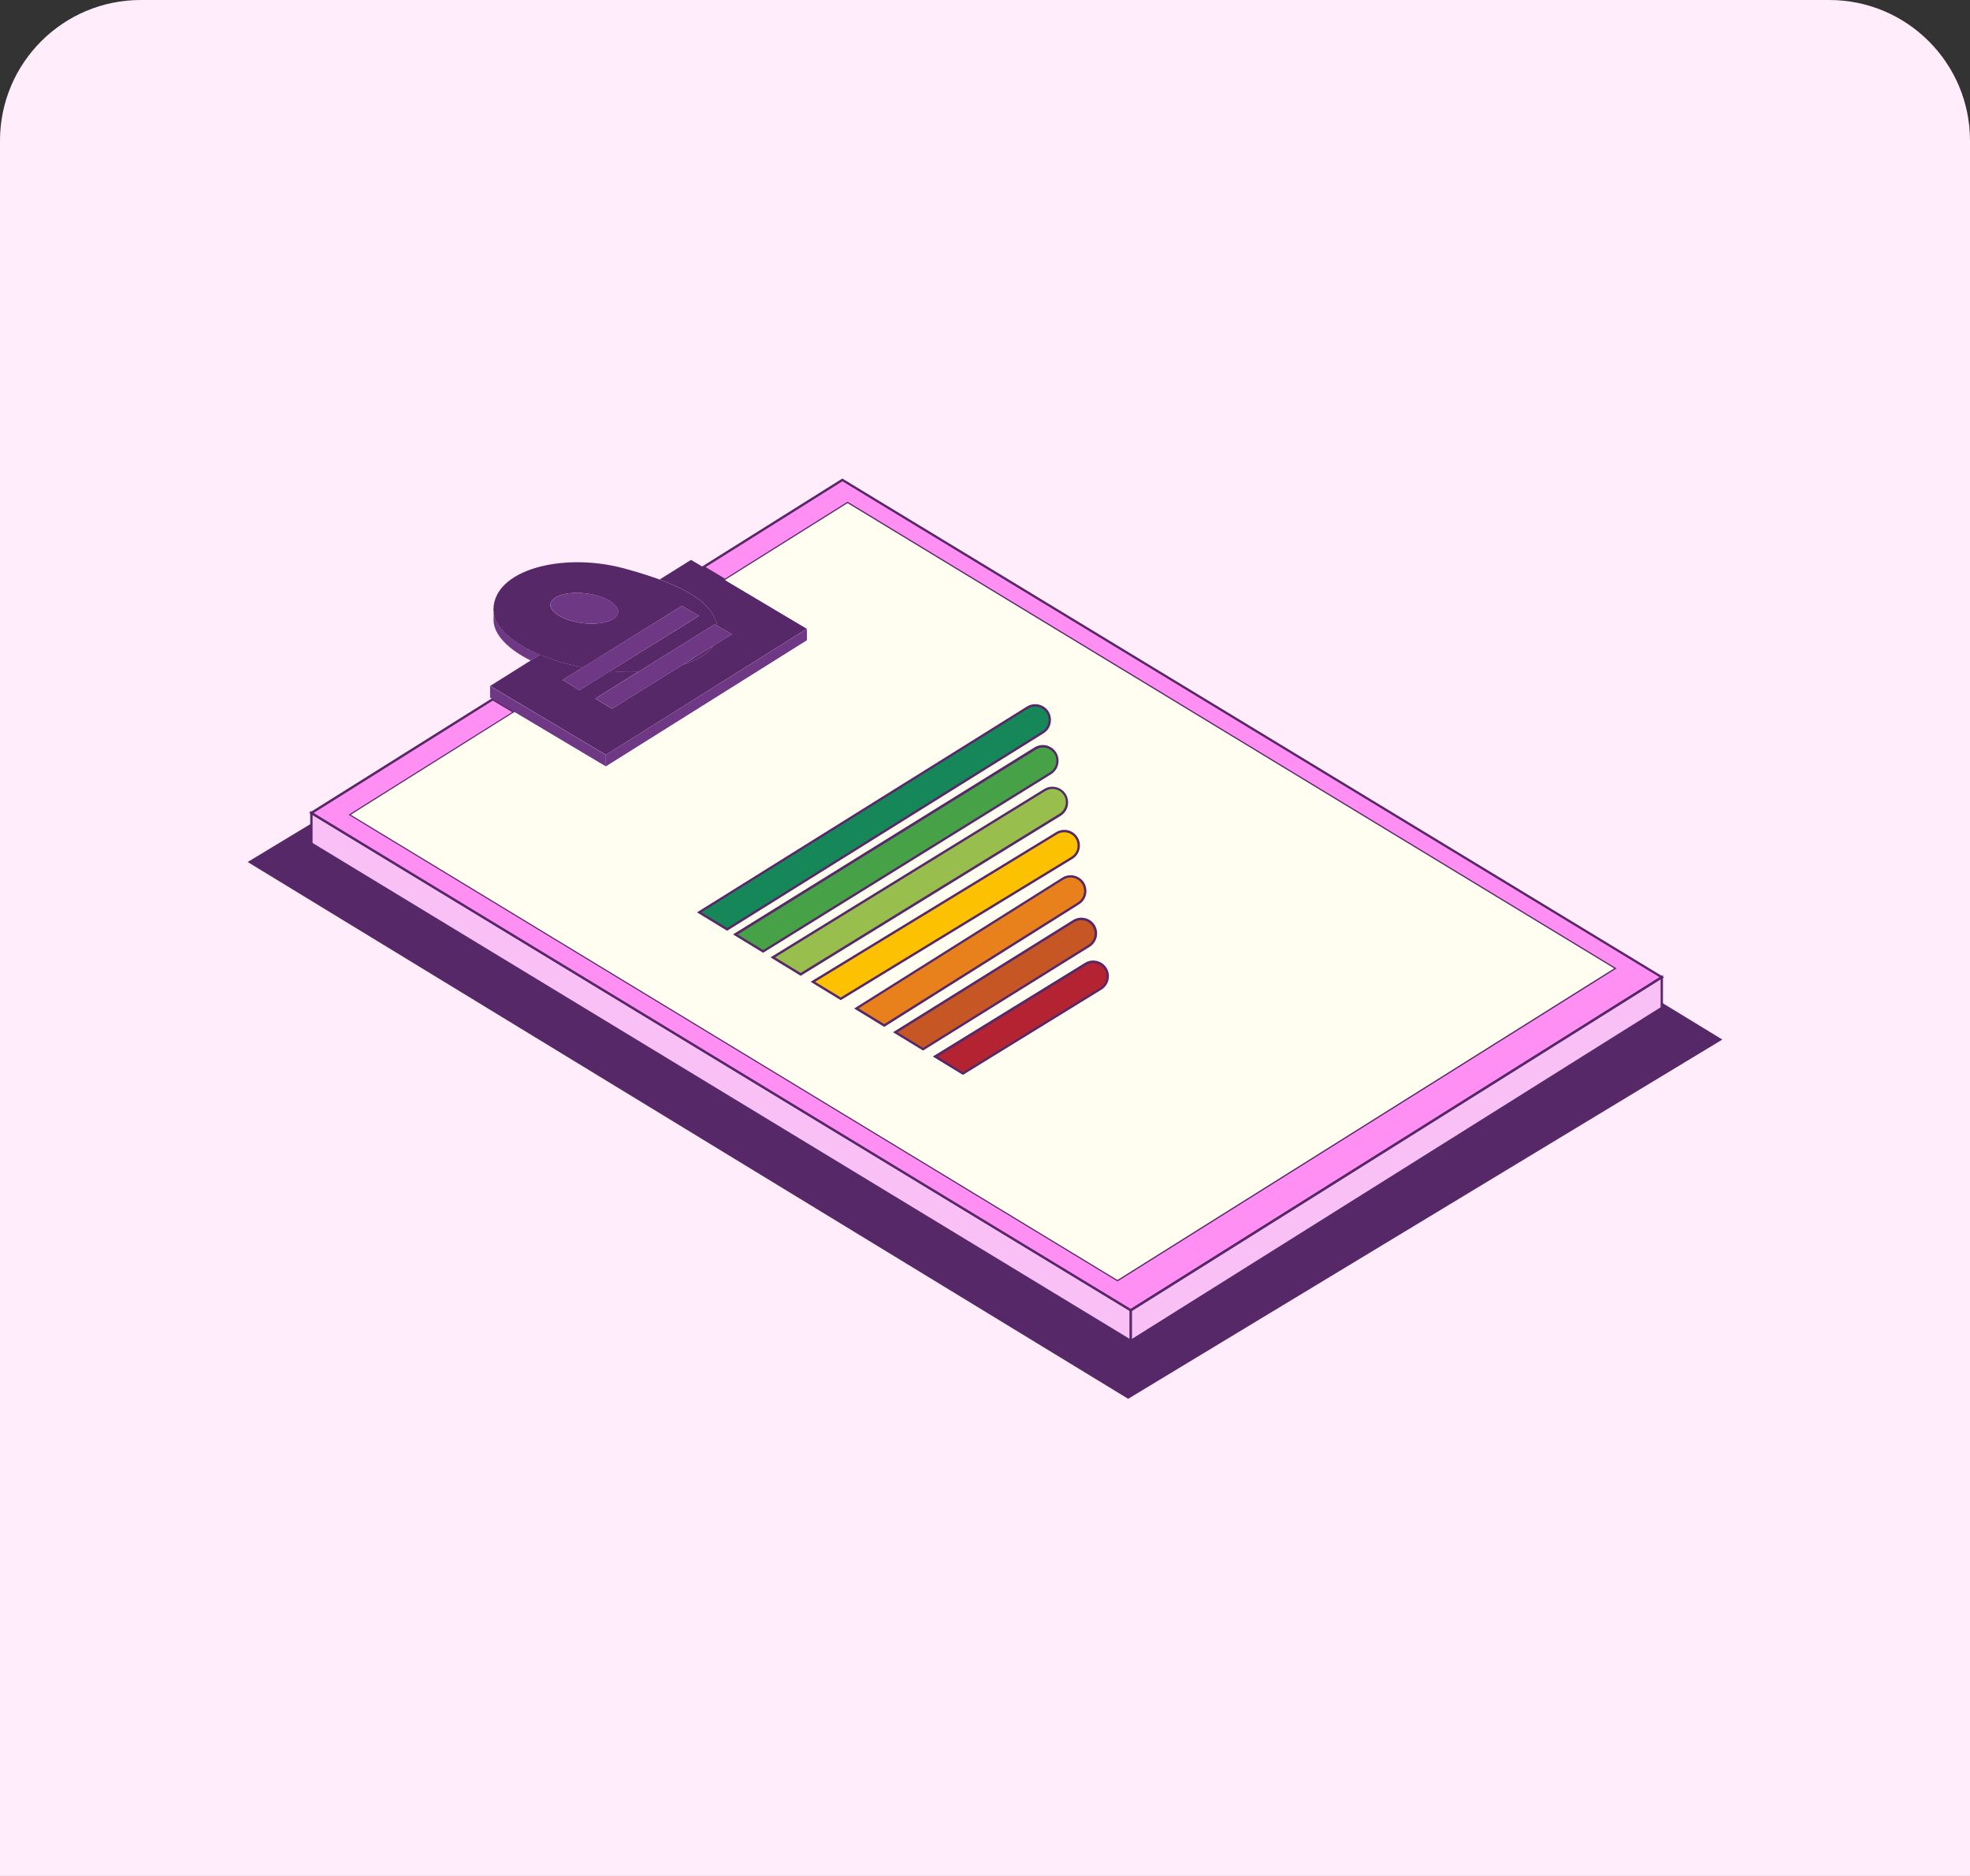 <?xml version="1.0" encoding="UTF-8"?><svg id="Layer_1" xmlns="http://www.w3.org/2000/svg" viewBox="0 0 210 200"><rect x="0" y="0" width="210" height="200" fill="#333333" stroke="none"/><defs><style>.cls-1{fill:#b32331;}.cls-2{fill:#168758;}.cls-3{fill:#ff8ff2;}.cls-4{fill:#e8811b;}.cls-5{fill:#fcc100;}.cls-6{fill:#6e3884;}.cls-7{fill:#c65623;}.cls-8{fill:#fffef0;}.cls-9{fill:#98bf4e;}.cls-10{fill:#572868;}.cls-11{fill:#f9c0f5;}.cls-12{fill:#ffedfc;}.cls-13{fill:#47a146;}</style></defs><path class="cls-12" d="M15,0h180c8.28,0,15,6.72,15,15v185H0V15C0,6.72,6.72,0,15,0Z"/><polygon class="cls-10" points="120.27 148.84 183.12 110.82 177.15 107.18 177.15 107.45 120.55 142.96 33.19 89.94 33.19 88.08 26.88 91.9 120.27 148.84"/><path class="cls-10" d="M120.26,149.13l-.13-.08L26.4,91.9l7.05-4.26v2.16l87.1,52.87,56.35-35.35v-.58l6.7,4.09-63.34,38.3ZM27.36,91.9l92.91,56.65,62.37-37.72-5.27-3.21-.09.05-56.73,35.59-.13-.08-87.47-53.09v-1.56l-5.58,3.38Z"/><path class="cls-6" d="M52.63,65.22c-.01.33-.02.69-.02.87,0,1.56,1.54,3.12,3.96,4.33l.99-.62c-2.88-1.21-4.79-2.88-4.93-4.58Z"/><polygon class="cls-11" points="120.55 142.96 120.55 139.69 33.19 86.67 33.19 88.08 33.19 89.94 120.55 142.96"/><path class="cls-10" d="M120.67,143.18l-.19-.12-87.41-53.06v-3.56l.19.12,87.41,53.06v3.56ZM33.32,89.87l87.1,52.87v-2.98l-87.1-52.87v2.98Z"/><polygon class="cls-3" points="120.55 139.69 177.15 104.18 89.8 51.16 74.97 60.46 77.28 61.83 90.35 53.64 172.07 103.24 119.12 136.46 37.39 86.86 54.83 75.91 52.52 74.54 33.19 86.67 120.55 139.69"/><path class="cls-10" d="M120.55,139.83l-.07-.04-87.53-53.12,19.57-12.27,2.55,1.52-.17.11-17.27,10.83,81.49,49.46,52.72-33.07-81.49-49.46-13.07,8.2-2.55-1.52.17-.11,14.89-9.34.07.04,87.53,53.13-.17.11-56.67,35.55ZM33.43,86.67l87.12,52.88,56.37-35.36-87.12-52.88-14.58,9.15,2.06,1.23,13.07-8.2.07.04,81.9,49.71-.17.11-53.02,33.26-.07-.04-81.9-49.71,17.44-10.94-2.07-1.23-19.09,11.98Z"/><polygon class="cls-11" points="120.55 139.69 120.55 142.96 177.15 107.45 177.15 107.18 177.15 104.18 120.55 139.69"/><path class="cls-10" d="M120.42,143.18v-3.57l.06-.04,56.79-35.62v3.56l-.06.04-56.79,35.63ZM120.67,139.76v2.98l56.35-35.35v-2.97l-56.35,35.35Z"/><polygon class="cls-6" points="54.83 75.91 64.58 81.72 64.58 80.48 52.24 73.14 52.24 74.37 52.52 74.54 54.83 75.91"/><path class="cls-10" d="M64.58,80.48l21.43-13.45-8.74-5.2-2.31-1.37-1.3-.77-3.34,2.09c3.74,1.38,5.78,2.97,6.15,4.95l1.55.88-1.96,1.22c-.6.86-1.76,1.56-3.3,2.05l-7.52,4.68-1.78-1.09,4.58-2.85c-.96.03-1.97,0-3.01-.08l-3.27,2.04-1.78-1.09,2.16-1.34c-1.68-.32-3.23-.79-4.57-1.36l-.99.62-4.33,2.72,12.34,7.34Z"/><polygon class="cls-6" points="86.02 67.03 64.58 80.48 64.58 81.72 86.02 68.27 86.02 67.03"/><path class="cls-10" d="M57.56,69.8c1.34.57,2.89,1.03,4.57,1.36l10.56-6.57,1.85,1.05-9.51,5.91c1.04.09,2.05.12,3.01.08l8.14-5.06.3.17c-.37-1.98-2.41-3.57-6.15-4.95-1.15-.42-2.45-.83-3.92-1.22-6.51-1.72-13.81.19-13.81,4.45,0,.07.02.14.02.21.14,1.7,2.05,3.36,4.93,4.58ZM62.28,66.45c-1.99-.2-3.61-1.08-3.61-1.96s1.62-1.44,3.61-1.24c1.99.2,3.61,1.08,3.61,1.96s-1.62,1.44-3.61,1.24Z"/><path class="cls-10" d="M76.07,68.83l-3.3,2.05c1.54-.49,2.69-1.19,3.3-2.05Z"/><path class="cls-6" d="M65.9,65.21c0-.88-1.62-1.76-3.61-1.96-1.99-.2-3.61.36-3.61,1.24s1.62,1.76,3.61,1.96c1.99.2,3.61-.36,3.61-1.24Z"/><polygon class="cls-6" points="72.69 64.59 62.13 71.15 59.98 72.49 61.76 73.58 65.04 71.55 74.54 65.63 72.69 64.59"/><polygon class="cls-6" points="68.04 71.63 63.47 74.47 65.25 75.56 72.77 70.88 76.07 68.83 78.03 67.61 76.48 66.74 76.18 66.57 68.04 71.63"/><polygon class="cls-8" points="90.35 53.64 77.28 61.83 86.02 67.03 86.02 68.27 64.58 81.72 54.83 75.91 37.39 86.86 119.12 136.46 172.07 103.24 90.35 53.64"/><path class="cls-2" d="M74.54,97.27l2.97,1.82,33.67-21.01c1-.62.97-2.09-.06-2.67h0c-.5-.28-1.11-.27-1.59.03l-34.99,21.83Z"/><path class="cls-10" d="M77.51,99.23l-3.21-1.96.17-.11,34.99-21.83c.52-.33,1.18-.34,1.72-.04.52.29.84.83.85,1.43.01.6-.28,1.15-.79,1.46l-33.73,21.05ZM74.78,97.27l2.73,1.67,33.6-20.97c.43-.27.68-.74.67-1.25-.01-.51-.28-.96-.73-1.21-.46-.26-1.02-.25-1.46.03l-34.82,21.72Z"/><path class="cls-13" d="M78.38,99.62l2.97,1.82,30.64-19c1-.62.97-2.09-.05-2.67h0c-.49-.28-1.1-.27-1.58.03l-31.97,19.83Z"/><path class="cls-10" d="M81.35,101.58l-3.21-1.96.17-.11,31.97-19.83c.52-.32,1.18-.34,1.71-.03.52.29.84.83.85,1.43.01.6-.28,1.14-.79,1.46l-30.71,19.04ZM78.62,99.62l2.73,1.67,30.58-18.96c.43-.27.69-.73.68-1.24,0-.51-.28-.96-.72-1.21-.46-.26-1.01-.25-1.46.03l-31.8,19.72Z"/><path class="cls-9" d="M82.38,102.06l2.97,1.82,27.65-17.02c1.01-.62.98-2.09-.05-2.67h0c-.49-.28-1.1-.27-1.58.03l-29,17.84Z"/><path class="cls-10" d="M85.35,104.03l-3.21-1.96.17-.11,29-17.84c.52-.32,1.17-.33,1.7-.03.52.29.84.83.85,1.43.01.6-.29,1.14-.8,1.46l-27.72,17.06ZM82.62,102.06l2.73,1.67,27.59-16.98c.43-.27.69-.73.68-1.24,0-.51-.28-.96-.72-1.22-.45-.25-1.01-.24-1.45.03l-28.82,17.74Z"/><path class="cls-5" d="M86.65,104.67l2.97,1.82,24.64-15.02c1.01-.61.98-2.09-.04-2.67h0c-.49-.28-1.09-.27-1.57.03l-26,15.85Z"/><path class="cls-10" d="M89.62,106.63l-3.21-1.96,26.17-15.95c.52-.32,1.17-.33,1.69-.03.52.29.84.83.85,1.43,0,.6-.29,1.14-.8,1.45l-24.7,15.06ZM86.89,104.67l2.73,1.67,24.57-14.98c.44-.27.69-.73.68-1.24s-.28-.96-.72-1.21c-.45-.25-1-.24-1.44.02l-25.82,15.74Z"/><path class="cls-4" d="M91.29,107.51l2.97,1.82,20.7-13.01c1-.63.96-2.1-.06-2.68h0c-.5-.28-1.11-.27-1.6.04l-22,13.84Z"/><path class="cls-10" d="M94.26,109.48l-3.21-1.96,22.18-13.95c.52-.33,1.19-.35,1.73-.04.52.29.84.83.85,1.43.01.6-.28,1.15-.79,1.46l-20.76,13.06ZM91.53,107.51l2.73,1.67,20.63-12.97c.43-.27.68-.74.67-1.25-.01-.51-.28-.96-.73-1.22-.46-.26-1.02-.25-1.47.03l-21.83,13.73Z"/><path class="cls-7" d="M95.44,110.05l2.97,1.82,17.69-11.02c1-.62.97-2.09-.06-2.67h0c-.5-.28-1.11-.27-1.59.03l-19.01,11.85Z"/><path class="cls-10" d="M98.41,112.01l-3.21-1.96.17-.11,19.01-11.85c.52-.33,1.18-.34,1.72-.04.52.29.84.83.85,1.43s-.28,1.14-.79,1.46l-17.76,11.06ZM95.67,110.05l2.73,1.67,17.62-10.98c.43-.27.68-.73.67-1.24s-.28-.96-.73-1.21c-.46-.26-1.02-.25-1.46.03l-18.84,11.74Z"/><path class="cls-1" d="M99.68,112.64l2.97,1.82,14.7-9.05c1.01-.62.98-2.09-.05-2.67h0c-.49-.28-1.1-.27-1.58.03l-16.05,9.88Z"/><path class="cls-10" d="M102.65,114.6l-3.21-1.96.17-.11,16.05-9.88c.52-.32,1.17-.33,1.7-.03.52.29.84.83.85,1.43.01.6-.29,1.14-.8,1.46l-14.77,9.09ZM99.92,112.64l2.73,1.67,14.64-9.01c.43-.27.69-.73.68-1.24,0-.51-.28-.96-.72-1.21-.45-.25-1.01-.25-1.45.03l-15.88,9.77Z"/></svg>